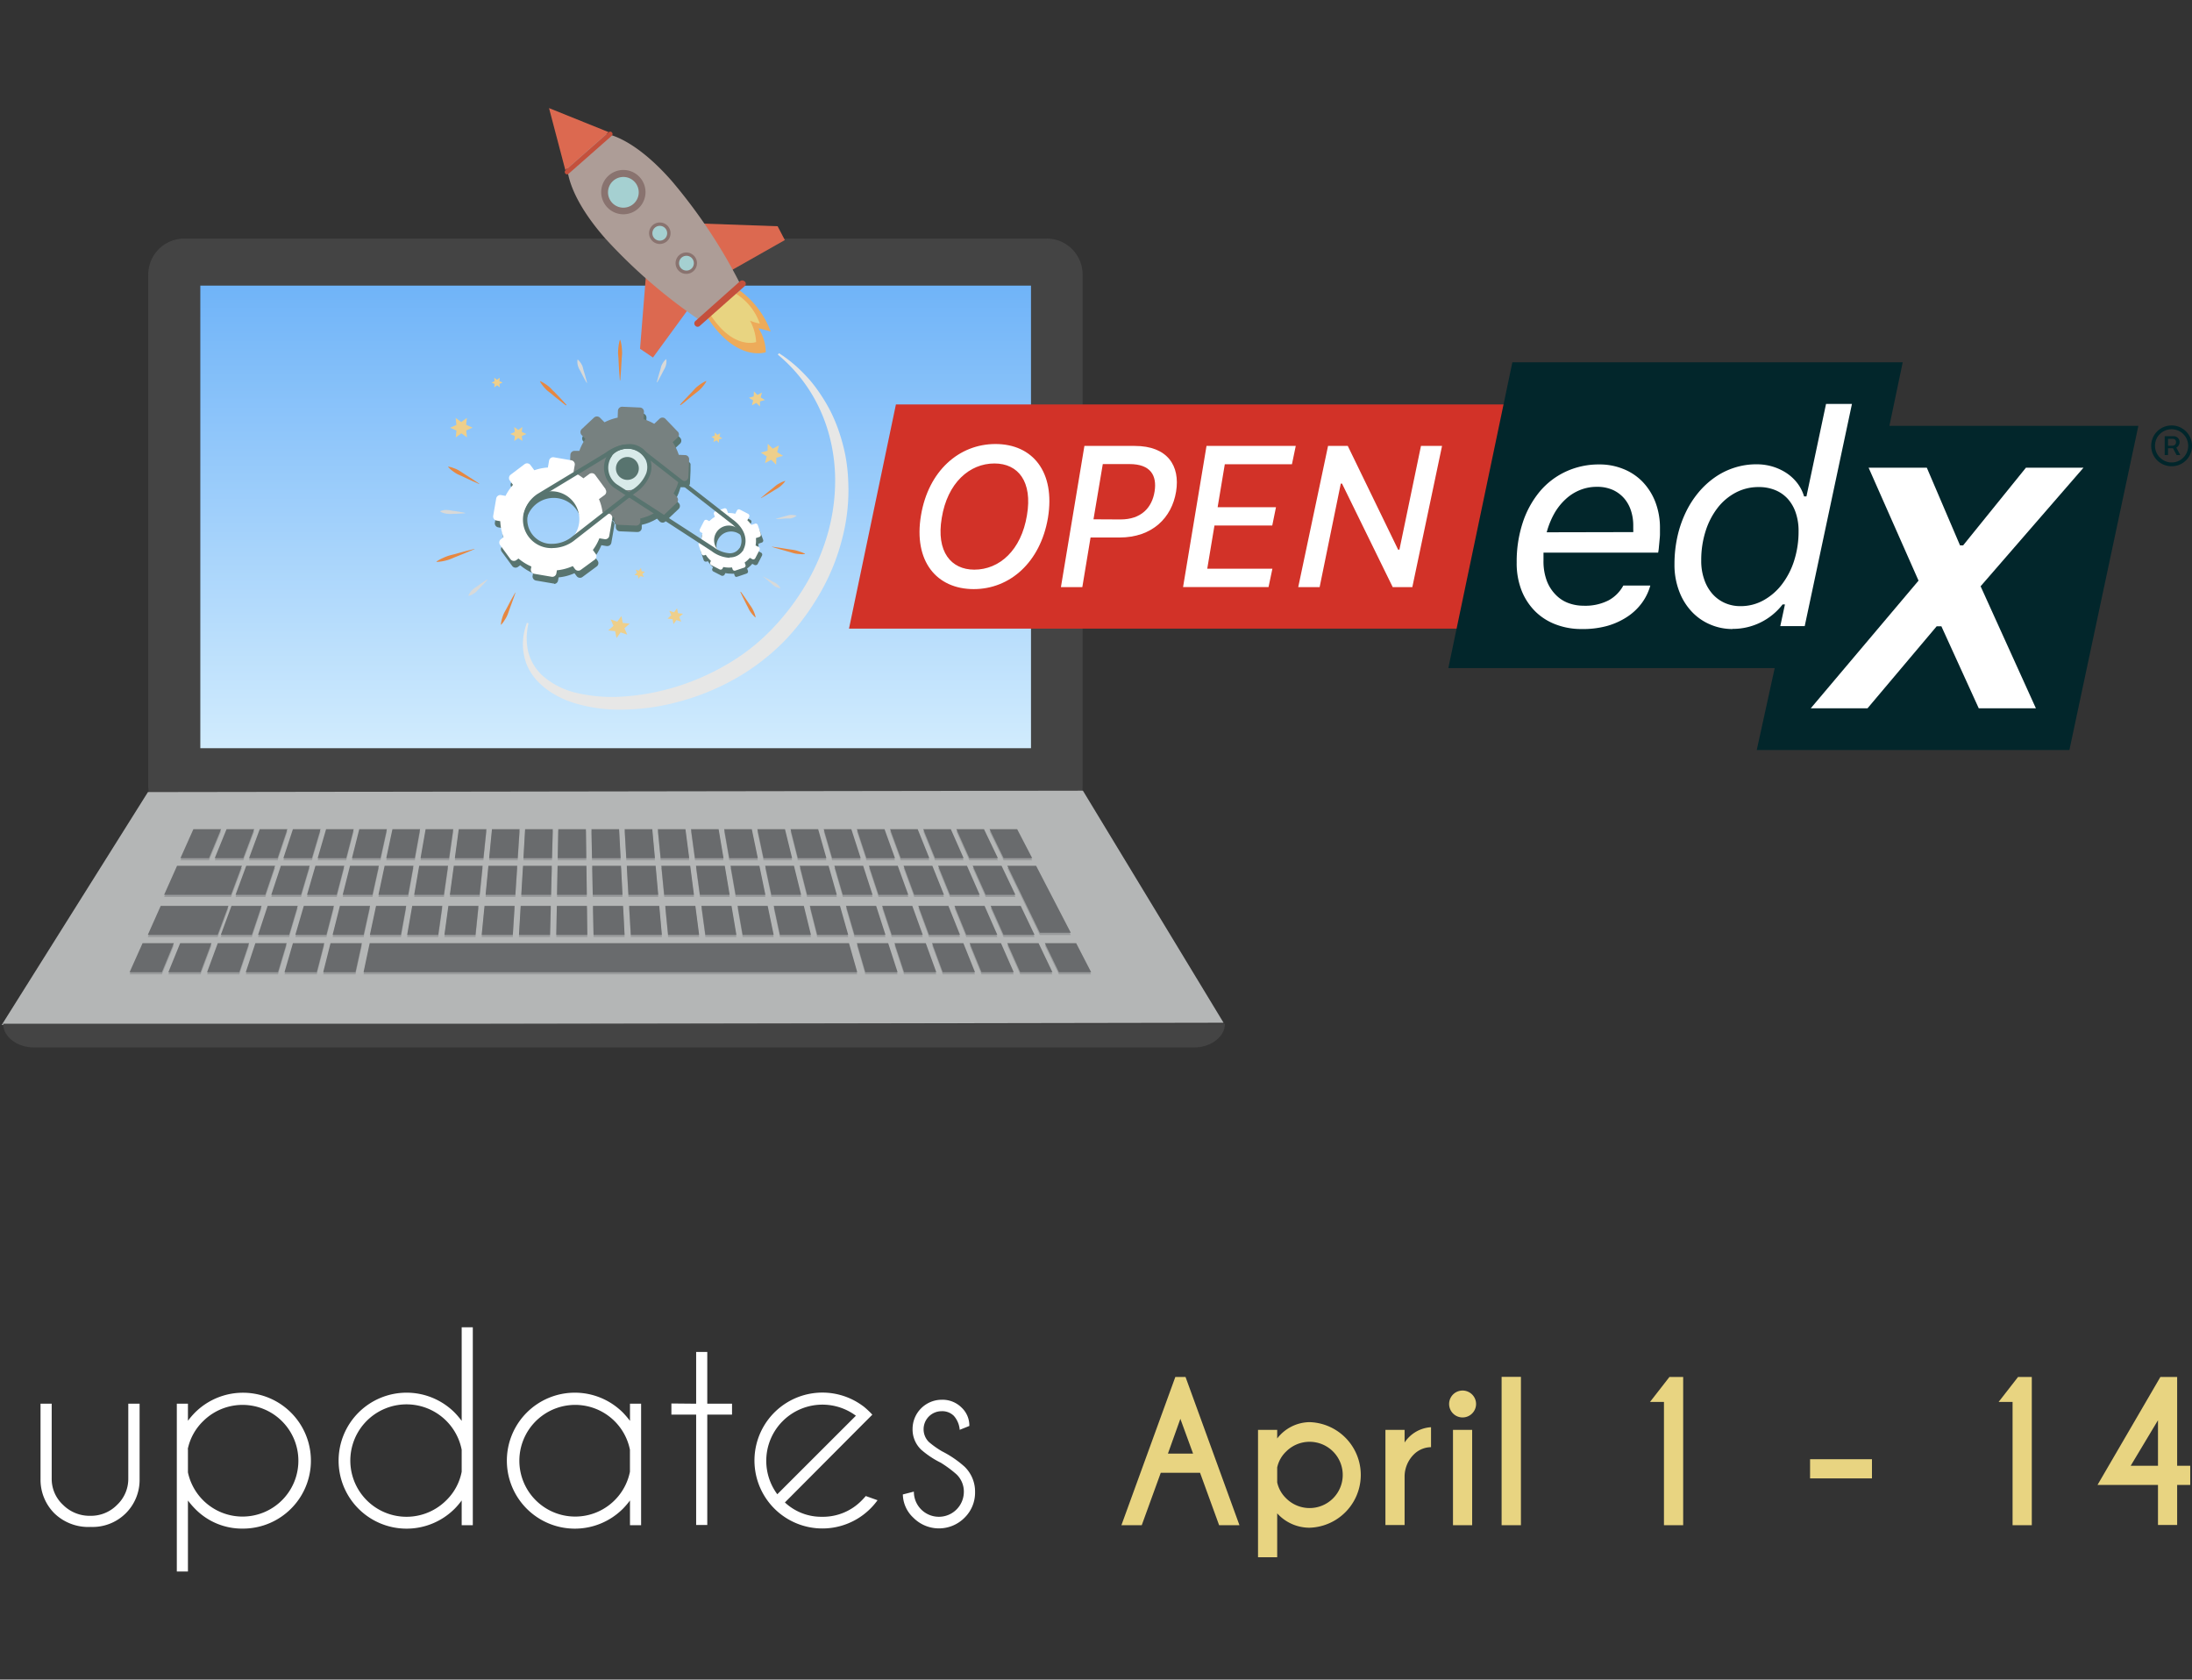 <?xml version="1.0" encoding="UTF-8"?> <svg xmlns="http://www.w3.org/2000/svg" xmlns:xlink="http://www.w3.org/1999/xlink" id="Слой_1" data-name="Слой 1" viewBox="0 0 471.08 360.95"><rect x="0" y="0" width="471.08" height="360.95" fill="#333333" stroke="none"/><defs><style>.cls-1{fill:none;}.cls-2{fill:#444;}.cls-3{fill:#b4b6b6;}.cls-4{fill:url(#Безымянный_градиент_8);}.cls-5{fill:#999b9c;}.cls-6{fill:#696b6d;}.cls-7{fill:#e7e7e6;}.cls-8{fill:#dc6950;}.cls-9{fill:#ad9d97;}.cls-10{fill:#a5d0d1;}.cls-11{fill:#89736f;}.cls-12{fill:#edab5a;}.cls-13{fill:#e8d481;}.cls-14{fill:#c4503c;}.cls-15{fill:#eecf8b;}.cls-16{fill:#e68741;}.cls-17{fill:#d8d9d8;}.cls-18{clip-path:url(#clip-path);}.cls-19{fill:#58746f;}.cls-20{fill:#778180;}.cls-21{fill:#fff;}.cls-22{fill:#d8eae9;}.cls-23{fill:#d23228;}.cls-24{fill:#02262b;}.cls-25{fill:#01262b;}</style><linearGradient id="Безымянный_градиент_8" x1="557.43" y1="2145.42" x2="557.43" y2="2283.62" gradientTransform="translate(-425.12 -2089.05)" gradientUnits="userSpaceOnUse"><stop offset="0" stop-color="#6bb1f8"></stop><stop offset="0.98" stop-color="#effdff"></stop></linearGradient><clipPath id="clip-path"><path class="cls-1" d="M137,114.34h0l-3.8-.16a.9.9,0,0,1-.86-.93v-.59l-.19-.06a.88.88,0,0,0-.74-.82l-1.36-.24a10.84,10.84,0,0,0-.77-2.89l1.19-.87a.89.89,0,0,0,.19-1.25l-2.25-3.07a.87.87,0,0,0-.72-.36.93.93,0,0,0-.53.17l-1.27.93a11.28,11.28,0,0,0-2.13-1.31l.27-1.56a.88.88,0,0,0-.73-1l-.36-.06.06-1.16a.89.89,0,0,1,.88-.85h1a12.22,12.22,0,0,1,1.29-2.55l-.8-.84a.89.89,0,0,1,0-1.26h0L128.2,91a.86.86,0,0,1,.61-.25,1,1,0,0,1,.65.28l1,1a11.28,11.28,0,0,1,2.82-1l.07-1.49a.89.89,0,0,1,.88-.85h.05l3.8.16a.89.89,0,0,1,.85.94l-.07,1.57a11,11,0,0,1,2.28,1l1.14-1.09a.94.94,0,0,1,.62-.24.85.85,0,0,1,.64.28l2.62,2.76a.89.89,0,0,1,0,1.26h0l-1.07,1a11.36,11.36,0,0,1,1.13,2.78h1.38a.9.9,0,0,1,.85.93l-.17,3.81a.87.87,0,0,1-.89.85h-1.14a10.68,10.68,0,0,1-1.08,2.67l.69.73a.89.89,0,0,1,0,1.26h0l-2.86,2.7a.81.81,0,0,1-.62.25.88.88,0,0,1-.64-.28l-.54-.57a10.78,10.78,0,0,1-3.28,1.33v.67a.89.89,0,0,1-.89.87m-1.57-17a4.69,4.69,0,1,0,3.4,1.46,4.67,4.67,0,0,0-3.4-1.46"></path></clipPath></defs><g id="objects"><path class="cls-2" d="M232.66,168.93a7.71,7.71,0,0,1-7.71,7.73H39.58a7.73,7.73,0,0,1-7.72-7.73V59a7.74,7.74,0,0,1,7.72-7.73H224.94A7.72,7.72,0,0,1,232.66,59h0v109.9"></path><polyline class="cls-3" points="31.79 170.22 0.37 220.26 262.96 219.8 232.73 169.92 31.79 170.22"></polyline><path class="cls-2" d="M263.25,220h0c0,2.81-3,5.1-6.65,5.1H7.33c-3.67,0-6.65-2.29-6.65-5.1"></path><polyline class="cls-4" points="221.57 160.79 43.05 160.79 43.05 61.38 221.57 61.38 221.57 160.79"></polyline><polyline class="cls-5" points="44.92 184.89 38.78 184.89 41.56 178.65 47.5 178.65 44.92 184.89"></polyline><polyline class="cls-5" points="49.66 192.76 35.27 192.76 38.05 186.52 51.99 186.52 49.66 192.76"></polyline><polyline class="cls-5" points="46.78 201.37 31.76 201.37 34.54 195.13 49.1 195.13 46.78 201.37"></polyline><polyline class="cls-5" points="52.29 184.89 46.15 184.89 48.69 178.65 54.63 178.65 52.29 184.89"></polyline><polyline class="cls-5" points="59.67 184.89 53.52 184.89 55.82 178.65 61.76 178.65 59.67 184.89"></polyline><polyline class="cls-5" points="67.04 184.89 60.9 184.89 62.95 178.65 68.89 178.65 67.04 184.89"></polyline><polyline class="cls-5" points="74.41 184.89 68.27 184.89 70.08 178.65 76.02 178.65 74.41 184.89"></polyline><polyline class="cls-5" points="81.78 184.89 75.64 184.89 77.21 178.65 83.15 178.65 81.78 184.89"></polyline><polyline class="cls-5" points="89.15 184.89 83.01 184.89 84.34 178.65 90.28 178.65 89.15 184.89"></polyline><polyline class="cls-5" points="96.52 184.89 90.38 184.89 91.47 178.65 97.41 178.65 96.52 184.89"></polyline><polyline class="cls-5" points="103.89 184.89 97.75 184.89 98.59 178.65 104.54 178.65 103.89 184.89"></polyline><polyline class="cls-5" points="111.26 184.89 105.12 184.89 105.73 178.65 111.67 178.65 111.26 184.89"></polyline><polyline class="cls-5" points="118.63 184.89 112.49 184.89 112.85 178.65 118.8 178.65 118.63 184.89"></polyline><polyline class="cls-5" points="126 184.89 119.86 184.89 119.98 178.65 125.92 178.65 126 184.89"></polyline><polyline class="cls-5" points="133.38 184.89 127.23 184.89 127.11 178.65 133.05 178.65 133.38 184.89"></polyline><polyline class="cls-5" points="140.75 184.89 134.6 184.89 134.24 178.65 140.18 178.65 140.75 184.89"></polyline><polyline class="cls-5" points="148.12 184.89 141.98 184.89 141.37 178.65 147.31 178.65 148.12 184.89"></polyline><polyline class="cls-5" points="155.49 184.89 149.35 184.89 148.5 178.65 154.44 178.65 155.49 184.89"></polyline><polyline class="cls-5" points="162.86 184.89 156.72 184.89 155.63 178.65 161.57 178.65 162.86 184.89"></polyline><polyline class="cls-5" points="170.23 184.89 164.09 184.89 162.76 178.65 168.7 178.65 170.23 184.89"></polyline><polyline class="cls-5" points="177.6 184.89 171.46 184.89 169.89 178.65 175.83 178.65 177.6 184.89"></polyline><polyline class="cls-5" points="184.97 184.89 178.83 184.89 177.02 178.65 182.96 178.65 184.97 184.89"></polyline><polyline class="cls-5" points="192.34 184.89 186.2 184.89 184.15 178.65 190.09 178.65 192.34 184.89"></polyline><polyline class="cls-5" points="199.72 184.89 193.57 184.89 191.28 178.65 197.22 178.65 199.72 184.89"></polyline><polyline class="cls-5" points="207.09 184.89 200.94 184.89 198.41 178.65 204.34 178.65 207.09 184.89"></polyline><polyline class="cls-5" points="214.46 184.89 208.32 184.89 205.53 178.65 211.47 178.65 214.46 184.89"></polyline><polyline class="cls-5" points="221.83 184.89 215.69 184.89 212.66 178.65 218.6 178.65 221.83 184.89"></polyline><polyline class="cls-5" points="34.79 209.39 27.85 209.39 30.64 203.15 37.37 203.15 34.79 209.39"></polyline><polyline class="cls-5" points="43.11 209.39 36.18 209.39 38.72 203.15 45.45 203.15 43.11 209.39"></polyline><polyline class="cls-5" points="51.43 209.39 44.5 209.39 46.8 203.15 53.53 203.15 51.43 209.39"></polyline><polyline class="cls-5" points="59.75 209.39 52.82 209.39 54.88 203.15 61.61 203.15 59.75 209.39"></polyline><polyline class="cls-5" points="68.08 209.39 61.14 209.39 62.95 203.15 69.69 203.15 68.08 209.39"></polyline><polyline class="cls-5" points="76.4 209.39 69.46 209.39 71.03 203.15 77.77 203.15 76.4 209.39"></polyline><polyline class="cls-5" points="184.23 209.39 78.13 209.39 79.45 203.15 182.46 203.15 184.23 209.39"></polyline><polyline class="cls-5" points="192.9 209.39 185.96 209.39 184.15 203.15 190.88 203.15 192.9 209.39"></polyline><polyline class="cls-5" points="201.22 209.39 194.28 209.39 192.23 203.15 198.96 203.15 201.22 209.39"></polyline><polyline class="cls-5" points="209.54 209.39 202.6 209.39 200.31 203.15 207.04 203.15 209.54 209.39"></polyline><polyline class="cls-5" points="217.86 209.39 210.93 209.39 208.38 203.15 215.12 203.15 217.86 209.39"></polyline><polyline class="cls-5" points="226.18 209.39 219.25 209.39 216.47 203.15 223.2 203.15 226.18 209.39"></polyline><polyline class="cls-5" points="234.5 209.39 227.57 209.39 224.54 203.15 231.28 203.15 234.5 209.39"></polyline><polyline class="cls-5" points="57.02 192.76 50.62 192.76 52.92 186.52 59.12 186.52 57.02 192.76"></polyline><polyline class="cls-5" points="64.7 192.76 58.3 192.76 60.36 186.52 66.55 186.52 64.7 192.76"></polyline><polyline class="cls-5" points="72.37 192.76 65.98 192.76 67.79 186.52 73.99 186.52 72.37 192.76"></polyline><polyline class="cls-5" points="80.05 192.76 73.65 192.76 75.22 186.52 81.42 186.52 80.05 192.76"></polyline><polyline class="cls-5" points="87.73 192.76 81.33 192.76 82.66 186.52 88.86 186.52 87.73 192.76"></polyline><polyline class="cls-5" points="95.4 192.76 89.01 192.76 90.09 186.52 96.29 186.52 95.4 192.76"></polyline><polyline class="cls-5" points="103.08 192.76 96.68 192.76 97.53 186.52 103.72 186.52 103.08 192.76"></polyline><polyline class="cls-5" points="110.75 192.76 104.36 192.76 104.96 186.52 111.16 186.52 110.75 192.76"></polyline><polyline class="cls-5" points="118.43 192.76 112.03 192.76 112.4 186.52 118.59 186.52 118.43 192.76"></polyline><polyline class="cls-5" points="126.11 192.76 119.71 192.76 119.83 186.52 126.03 186.52 126.11 192.76"></polyline><polyline class="cls-5" points="133.78 192.76 127.39 192.76 127.27 186.52 133.46 186.52 133.78 192.76"></polyline><polyline class="cls-5" points="141.46 192.76 135.06 192.76 134.7 186.52 140.9 186.52 141.46 192.76"></polyline><polyline class="cls-5" points="149.14 192.76 142.74 192.76 142.13 186.52 148.33 186.52 149.14 192.76"></polyline><polyline class="cls-5" points="156.81 192.76 150.42 192.76 149.57 186.52 155.76 186.52 156.81 192.76"></polyline><polyline class="cls-5" points="164.49 192.76 158.09 192.76 157 186.52 163.2 186.52 164.49 192.76"></polyline><polyline class="cls-5" points="172.17 192.76 165.77 192.76 164.44 186.52 170.63 186.52 172.17 192.76"></polyline><polyline class="cls-5" points="179.84 192.76 173.44 192.76 171.87 186.52 178.07 186.52 179.84 192.76"></polyline><polyline class="cls-5" points="187.52 192.76 181.12 192.76 179.31 186.52 185.5 186.52 187.52 192.76"></polyline><polyline class="cls-5" points="195.2 192.76 188.8 192.76 186.74 186.52 192.94 186.52 195.2 192.76"></polyline><polyline class="cls-5" points="202.87 192.76 196.47 192.76 194.18 186.52 200.37 186.52 202.87 192.76"></polyline><polyline class="cls-5" points="210.55 192.76 204.15 192.76 201.61 186.52 207.81 186.52 210.55 192.76"></polyline><polyline class="cls-5" points="218.22 192.76 211.83 192.76 209.04 186.52 215.24 186.52 218.22 192.76"></polyline><polyline class="cls-5" points="230.13 200.93 223.47 200.93 216.48 186.52 222.67 186.52 230.13 200.93"></polyline><polyline class="cls-5" points="54.13 201.37 47.45 201.37 49.75 195.13 56.22 195.13 54.13 201.37"></polyline><polyline class="cls-5" points="62.14 201.37 55.46 201.37 57.52 195.13 63.99 195.13 62.14 201.37"></polyline><polyline class="cls-5" points="70.15 201.37 63.47 201.37 65.29 195.13 71.76 195.13 70.15 201.37"></polyline><polyline class="cls-5" points="78.16 201.37 71.48 201.37 73.05 195.13 79.53 195.13 78.16 201.37"></polyline><polyline class="cls-5" points="86.17 201.37 79.49 201.37 80.82 195.13 87.3 195.13 86.17 201.37"></polyline><polyline class="cls-5" points="94.18 201.37 87.5 201.37 88.59 195.13 95.06 195.13 94.18 201.37"></polyline><polyline class="cls-5" points="102.19 201.37 95.51 201.37 96.36 195.13 102.83 195.13 102.19 201.37"></polyline><polyline class="cls-5" points="110.2 201.37 103.52 201.37 104.13 195.13 110.6 195.13 110.2 201.37"></polyline><polyline class="cls-5" points="118.21 201.37 111.53 201.37 111.9 195.13 118.37 195.13 118.21 201.37"></polyline><polyline class="cls-5" points="126.22 201.37 119.55 201.37 119.67 195.13 126.14 195.13 126.22 201.37"></polyline><polyline class="cls-5" points="134.23 201.37 127.56 201.37 127.43 195.13 133.91 195.13 134.23 201.37"></polyline><polyline class="cls-5" points="142.24 201.37 135.57 201.37 135.2 195.13 141.68 195.13 142.24 201.37"></polyline><polyline class="cls-5" points="150.25 201.37 143.58 201.37 142.97 195.13 149.44 195.13 150.25 201.37"></polyline><polyline class="cls-5" points="158.26 201.37 151.59 201.37 150.74 195.13 157.21 195.13 158.26 201.37"></polyline><polyline class="cls-5" points="166.27 201.37 159.6 201.37 158.51 195.13 164.98 195.13 166.27 201.37"></polyline><polyline class="cls-5" points="174.28 201.37 167.61 201.37 166.28 195.13 172.75 195.13 174.28 201.37"></polyline><polyline class="cls-5" points="182.29 201.37 175.62 201.37 174.04 195.13 180.52 195.13 182.29 201.37"></polyline><polyline class="cls-5" points="190.3 201.37 183.63 201.37 181.81 195.13 188.29 195.13 190.3 201.37"></polyline><polyline class="cls-5" points="198.31 201.37 191.64 201.37 189.58 195.13 196.06 195.13 198.31 201.37"></polyline><polyline class="cls-5" points="206.32 201.37 199.65 201.37 197.35 195.13 203.82 195.13 206.32 201.37"></polyline><polyline class="cls-5" points="214.34 201.37 207.66 201.37 205.12 195.13 211.59 195.13 214.34 201.37"></polyline><polyline class="cls-5" points="222.34 201.37 215.67 201.37 212.89 195.13 219.36 195.13 222.34 201.37"></polyline><polygon class="cls-6" points="44.92 184.42 38.78 184.42 41.56 178.19 47.51 178.19 44.92 184.42"></polygon><polygon class="cls-6" points="49.66 192.3 35.27 192.3 38.05 186.06 51.99 186.06 49.66 192.3"></polygon><polygon class="cls-6" points="46.78 200.91 31.76 200.91 34.54 194.67 49.1 194.67 46.78 200.91"></polygon><polygon class="cls-6" points="52.29 184.42 46.15 184.42 48.69 178.19 54.63 178.19 52.29 184.42"></polygon><polygon class="cls-6" points="59.67 184.42 53.52 184.42 55.82 178.19 61.76 178.19 59.67 184.42"></polygon><polygon class="cls-6" points="67.04 184.42 60.9 184.42 62.95 178.19 68.89 178.19 67.04 184.42"></polygon><polygon class="cls-6" points="74.41 184.42 68.27 184.42 70.08 178.19 76.02 178.19 74.41 184.42"></polygon><polygon class="cls-6" points="81.78 184.42 75.64 184.42 77.21 178.19 83.15 178.19 81.78 184.42"></polygon><polygon class="cls-6" points="89.15 184.42 83.01 184.42 84.34 178.19 90.28 178.19 89.15 184.42"></polygon><polygon class="cls-6" points="96.52 184.42 90.38 184.42 91.47 178.19 97.41 178.19 96.52 184.42"></polygon><polygon class="cls-6" points="103.89 184.42 97.75 184.42 98.59 178.19 104.54 178.19 103.89 184.42"></polygon><polygon class="cls-6" points="111.26 184.42 105.12 184.42 105.73 178.19 111.67 178.19 111.26 184.42"></polygon><polygon class="cls-6" points="118.63 184.42 112.49 184.42 112.85 178.19 118.8 178.19 118.63 184.42"></polygon><polygon class="cls-6" points="126 184.42 119.86 184.42 119.98 178.19 125.92 178.19 126 184.42"></polygon><polygon class="cls-6" points="133.38 184.42 127.23 184.42 127.11 178.19 133.05 178.19 133.38 184.42"></polygon><polygon class="cls-6" points="140.75 184.42 134.6 184.42 134.24 178.19 140.18 178.19 140.75 184.42"></polygon><polygon class="cls-6" points="148.12 184.42 141.98 184.42 141.37 178.19 147.31 178.19 148.12 184.42"></polygon><polygon class="cls-6" points="155.49 184.42 149.35 184.42 148.5 178.19 154.44 178.19 155.49 184.42"></polygon><polygon class="cls-6" points="162.86 184.42 156.72 184.42 155.63 178.19 161.57 178.19 162.86 184.42"></polygon><polygon class="cls-6" points="170.23 184.42 164.09 184.42 162.76 178.19 168.7 178.19 170.23 184.42"></polygon><polygon class="cls-6" points="177.6 184.42 171.46 184.42 169.89 178.19 175.83 178.19 177.6 184.42"></polygon><polygon class="cls-6" points="184.97 184.42 178.83 184.42 177.02 178.19 182.96 178.19 184.97 184.42"></polygon><polygon class="cls-6" points="192.34 184.42 186.2 184.42 184.15 178.19 190.09 178.19 192.34 184.42"></polygon><polygon class="cls-6" points="199.72 184.42 193.57 184.42 191.28 178.19 197.22 178.19 199.72 184.42"></polygon><polygon class="cls-6" points="207.09 184.42 200.94 184.42 198.41 178.19 204.34 178.19 207.09 184.42"></polygon><polygon class="cls-6" points="214.46 184.42 208.32 184.42 205.53 178.19 211.47 178.19 214.46 184.42"></polygon><polygon class="cls-6" points="221.83 184.42 215.69 184.42 212.66 178.19 218.6 178.19 221.83 184.42"></polygon><polygon class="cls-6" points="34.79 208.93 27.85 208.93 30.64 202.69 37.37 202.69 34.79 208.93"></polygon><polygon class="cls-6" points="43.11 208.93 36.18 208.93 38.72 202.69 45.45 202.69 43.11 208.93"></polygon><polygon class="cls-6" points="51.43 208.93 44.5 208.93 46.8 202.69 53.53 202.69 51.43 208.93"></polygon><polygon class="cls-6" points="59.75 208.93 52.82 208.93 54.88 202.69 61.61 202.69 59.75 208.93"></polygon><polygon class="cls-6" points="68.08 208.93 61.14 208.93 62.95 202.69 69.69 202.69 68.08 208.93"></polygon><polygon class="cls-6" points="76.4 208.93 69.46 208.93 71.03 202.69 77.77 202.69 76.4 208.93"></polygon><polygon class="cls-6" points="184.23 208.93 78.13 208.93 79.45 202.69 182.46 202.69 184.23 208.93"></polygon><polygon class="cls-6" points="192.9 208.93 185.96 208.93 184.15 202.69 190.88 202.69 192.9 208.93"></polygon><polygon class="cls-6" points="201.22 208.93 194.28 208.93 192.23 202.69 198.96 202.69 201.22 208.93"></polygon><polygon class="cls-6" points="209.54 208.93 202.6 208.93 200.31 202.69 207.04 202.69 209.54 208.93"></polygon><polygon class="cls-6" points="217.86 208.93 210.93 208.93 208.38 202.69 215.12 202.69 217.86 208.93"></polygon><polygon class="cls-6" points="226.18 208.93 219.25 208.93 216.47 202.69 223.2 202.69 226.18 208.93"></polygon><polygon class="cls-6" points="234.5 208.93 227.57 208.93 224.54 202.69 231.28 202.69 234.5 208.93"></polygon><polygon class="cls-6" points="57.02 192.3 50.62 192.3 52.92 186.06 59.12 186.06 57.02 192.3"></polygon><polygon class="cls-6" points="64.7 192.3 58.3 192.3 60.36 186.06 66.55 186.06 64.7 192.3"></polygon><polygon class="cls-6" points="72.37 192.3 65.98 192.3 67.79 186.06 73.99 186.06 72.37 192.3"></polygon><polygon class="cls-6" points="80.05 192.3 73.65 192.3 75.22 186.06 81.42 186.06 80.05 192.3"></polygon><polygon class="cls-6" points="87.73 192.3 81.33 192.3 82.66 186.06 88.86 186.06 87.73 192.3"></polygon><polygon class="cls-6" points="95.4 192.3 89.01 192.3 90.09 186.06 96.29 186.06 95.4 192.3"></polygon><polygon class="cls-6" points="103.08 192.3 96.68 192.3 97.53 186.06 103.72 186.06 103.08 192.3"></polygon><polygon class="cls-6" points="110.75 192.3 104.36 192.3 104.96 186.06 111.16 186.06 110.75 192.3"></polygon><polygon class="cls-6" points="118.43 192.3 112.03 192.3 112.4 186.06 118.59 186.06 118.43 192.3"></polygon><polygon class="cls-6" points="126.11 192.3 119.71 192.3 119.83 186.06 126.03 186.06 126.11 192.3"></polygon><polygon class="cls-6" points="133.78 192.3 127.39 192.3 127.27 186.06 133.46 186.06 133.78 192.3"></polygon><polygon class="cls-6" points="141.46 192.3 135.06 192.3 134.7 186.06 140.9 186.06 141.46 192.3"></polygon><polygon class="cls-6" points="149.14 192.3 142.74 192.3 142.13 186.06 148.33 186.06 149.14 192.3"></polygon><polygon class="cls-6" points="156.81 192.3 150.42 192.3 149.57 186.06 155.76 186.06 156.81 192.3"></polygon><polygon class="cls-6" points="164.49 192.3 158.09 192.3 157 186.06 163.2 186.06 164.49 192.3"></polygon><polygon class="cls-6" points="172.17 192.3 165.77 192.3 164.44 186.06 170.63 186.06 172.17 192.3"></polygon><polygon class="cls-6" points="179.84 192.3 173.45 192.3 171.87 186.06 178.07 186.06 179.84 192.3"></polygon><polygon class="cls-6" points="187.52 192.3 181.12 192.3 179.31 186.06 185.5 186.06 187.52 192.3"></polygon><polygon class="cls-6" points="195.2 192.3 188.8 192.3 186.74 186.06 192.94 186.06 195.2 192.3"></polygon><polygon class="cls-6" points="202.87 192.3 196.47 192.3 194.18 186.06 200.37 186.06 202.87 192.3"></polygon><polygon class="cls-6" points="210.55 192.3 204.15 192.3 201.61 186.06 207.81 186.06 210.55 192.3"></polygon><polygon class="cls-6" points="218.22 192.3 211.83 192.3 209.04 186.06 215.24 186.06 218.22 192.3"></polygon><polygon class="cls-6" points="230.13 200.46 223.47 200.46 216.48 186.06 222.67 186.06 230.13 200.46"></polygon><polygon class="cls-6" points="54.13 200.91 47.45 200.91 49.75 194.67 56.22 194.67 54.13 200.91"></polygon><polygon class="cls-6" points="62.14 200.91 55.46 200.91 57.52 194.67 63.99 194.67 62.14 200.91"></polygon><polygon class="cls-6" points="70.15 200.91 63.47 200.91 65.29 194.67 71.76 194.67 70.15 200.91"></polygon><polygon class="cls-6" points="78.16 200.91 71.48 200.91 73.05 194.67 79.53 194.67 78.16 200.91"></polygon><polygon class="cls-6" points="86.17 200.91 79.49 200.91 80.82 194.67 87.3 194.67 86.17 200.91"></polygon><polygon class="cls-6" points="94.18 200.91 87.5 200.91 88.59 194.67 95.06 194.67 94.18 200.91"></polygon><polygon class="cls-6" points="102.19 200.91 95.51 200.91 96.36 194.67 102.83 194.67 102.19 200.91"></polygon><polygon class="cls-6" points="110.2 200.91 103.52 200.91 104.13 194.67 110.6 194.67 110.2 200.91"></polygon><polygon class="cls-6" points="118.21 200.91 111.53 200.91 111.9 194.67 118.37 194.67 118.21 200.91"></polygon><polygon class="cls-6" points="126.22 200.91 119.55 200.91 119.67 194.67 126.14 194.67 126.22 200.91"></polygon><polygon class="cls-6" points="134.23 200.91 127.56 200.91 127.43 194.67 133.91 194.67 134.23 200.91"></polygon><polygon class="cls-6" points="142.24 200.91 135.57 200.91 135.2 194.67 141.68 194.67 142.24 200.91"></polygon><polygon class="cls-6" points="150.25 200.91 143.58 200.91 142.97 194.67 149.44 194.67 150.25 200.91"></polygon><polygon class="cls-6" points="158.26 200.91 151.59 200.91 150.74 194.67 157.21 194.67 158.26 200.91"></polygon><polygon class="cls-6" points="166.27 200.91 159.6 200.91 158.51 194.67 164.98 194.67 166.27 200.91"></polygon><polygon class="cls-6" points="174.28 200.91 167.61 200.91 166.28 194.67 172.75 194.67 174.28 200.91"></polygon><polygon class="cls-6" points="182.29 200.91 175.62 200.91 174.04 194.67 180.52 194.67 182.29 200.91"></polygon><polygon class="cls-6" points="190.3 200.91 183.63 200.91 181.81 194.67 188.29 194.67 190.3 200.91"></polygon><polygon class="cls-6" points="198.31 200.91 191.64 200.91 189.58 194.67 196.06 194.67 198.31 200.91"></polygon><polygon class="cls-6" points="206.32 200.91 199.65 200.91 197.35 194.67 203.82 194.67 206.32 200.91"></polygon><polygon class="cls-6" points="214.34 200.91 207.66 200.91 205.12 194.67 211.59 194.67 214.34 200.91"></polygon><polygon class="cls-6" points="222.34 200.91 215.67 200.91 212.89 194.67 219.36 194.67 222.34 200.91"></polygon><path class="cls-7" d="M167.43,75.92l.33.21c.21.14.53.34.93.64A29.25,29.25,0,0,1,172,79.54c.68.66,1.41,1.41,2.16,2.28a32.36,32.36,0,0,1,2.23,3,35.53,35.53,0,0,1,2.15,3.67,34.93,34.93,0,0,1,1.81,4.39,39.62,39.62,0,0,1,1.33,5,36.84,36.84,0,0,1,.61,5.53,40.81,40.81,0,0,1-1.21,12,45.88,45.88,0,0,1-4.77,11.94,53.08,53.08,0,0,1-3.62,5.53,49.54,49.54,0,0,1-4.31,5.07A48,48,0,0,1,157.75,146a51.83,51.83,0,0,1-11.85,4.79,47.43,47.43,0,0,1-11.79,1.7,33.1,33.1,0,0,1-10.69-1.4,20.05,20.05,0,0,1-4.49-2,15.6,15.6,0,0,1-3.51-2.81,11.5,11.5,0,0,1-2.16-3.33,11.76,11.76,0,0,1-.81-3.2,11.22,11.22,0,0,1,0-2.59,5.7,5.7,0,0,1,.15-1c.05-.3.12-.58.18-.83.12-.49.24-.85.32-1.1s.11-.37.11-.37l.36.08a1.48,1.48,0,0,1-.07.37,10.32,10.32,0,0,0-.18,1.09,13.25,13.25,0,0,0,.09,4.17,10,10,0,0,0,1,2.8,10.76,10.76,0,0,0,2.11,2.77,16.78,16.78,0,0,0,7.45,3.78,33.31,33.31,0,0,0,10,.77,49.56,49.56,0,0,0,11-2,51.83,51.83,0,0,0,11-4.76,44.23,44.23,0,0,0,9.76-7.56,52,52,0,0,0,7.5-9.84,46.88,46.88,0,0,0,4.7-11,42,42,0,0,0,1.55-11.09,37.56,37.56,0,0,0-1.3-10,34.88,34.88,0,0,0-3.2-7.86,33.3,33.3,0,0,0-6.69-8.39c-.36-.33-.65-.57-.84-.74l-.29-.25.23-.27Z"></path><polyline class="cls-8" points="149.32 47.99 167.12 48.62 168.67 51.59 156.29 58.6"></polyline><polyline class="cls-8" points="138.98 57.19 137.55 74.95 140.33 76.83 148.72 65.35"></polyline><path class="cls-9" d="M129.63,28.66l-3.86,3.4-3.86,3.4s-.59,5.84,8.22,15.84a114.52,114.52,0,0,0,20.09,17.4l4.41-3.89,4.4-3.88A113.72,113.72,0,0,0,144.3,38.81C135.49,28.81,129.63,28.66,129.63,28.66Z"></path><path class="cls-10" d="M136.54,44.26a3.9,3.9,0,1,0-5.51-.34,3.89,3.89,0,0,0,5.51.34Z"></path><path class="cls-11" d="M131.78,38.86a3.3,3.3,0,1,1-.28,4.66h0A3.3,3.3,0,0,1,131.78,38.86Zm5.33,6a4.76,4.76,0,1,0-6.72-.43A4.75,4.75,0,0,0,137.11,44.86Z"></path><path class="cls-10" d="M143,51.54a1.88,1.88,0,1,0-2.66-.16,1.89,1.89,0,0,0,2.66.17Z"></path><path class="cls-11" d="M140.74,48.93a1.59,1.59,0,1,1-.14,2.25A1.6,1.6,0,0,1,140.74,48.93Zm2.58,2.93a2.31,2.31,0,1,0-3.26-.22h0A2.31,2.31,0,0,0,143.32,51.86Z"></path><path class="cls-10" d="M148.77,58a1.88,1.88,0,1,0-2.66-.17A1.88,1.88,0,0,0,148.77,58Z"></path><path class="cls-11" d="M146.47,55.37a1.59,1.59,0,1,1-.13,2.25h0A1.59,1.59,0,0,1,146.47,55.37ZM149,58.29a2.3,2.3,0,1,0-3.24-.21h0A2.3,2.3,0,0,0,149,58.29Z"></path><path class="cls-12" d="M152,68.17l7-5.73a19.26,19.26,0,0,1,6.62,8.8s-1.12-.35-2.6-.68a9.68,9.68,0,0,1,1.55,5.14S158.3,77.94,152,68.17Z"></path><path class="cls-13" d="M152.65,67.6l5.48-4.5a12.39,12.39,0,0,1,5.16,6.44,11.13,11.13,0,0,1-2.11-.63,10.8,10.8,0,0,1,1.32,4.6S157.62,75.28,152.65,67.6Z"></path><path class="cls-14" d="M160.06,60.47a.69.69,0,0,1,0,1l0,0L150.43,70a.67.67,0,0,1-1,0l0,0a.69.69,0,0,1,0-1l0,0,9.57-8.53a.7.7,0,0,1,1,0l0,0Z"></path><polygon class="cls-8" points="121.5 36.57 117.99 23.23 130.79 28.39 121.5 36.57"></polygon><path class="cls-14" d="M131.49,28.44a.51.51,0,0,1,0,.72l-9.27,8.16a.49.49,0,0,1-.7,0h0a.51.51,0,0,1,0-.72l9.27-8.16a.5.5,0,0,1,.71,0Z"></path><polygon class="cls-15" points="146.4 133.6 145.38 133.25 144.74 134.12 144.53 133.06 143.46 132.94 144.27 132.23 143.84 131.25 144.86 131.59 145.5 130.73 145.71 131.78 146.78 131.9 145.97 132.61 146.4 133.6"></polygon><polygon class="cls-15" points="134.8 136.38 133.38 135.9 132.5 137.11 132.2 135.64 130.71 135.48 131.84 134.49 131.24 133.12 132.66 133.6 133.54 132.39 133.84 133.86 135.32 134.02 134.2 135.01 134.8 136.38"></polygon><polygon class="cls-15" points="138.36 124.02 137.66 123.79 137.22 124.38 137.07 123.66 136.34 123.57 136.9 123.09 136.6 122.41 137.3 122.65 137.74 122.05 137.88 122.77 138.62 122.86 138.06 123.34 138.36 124.02"></polygon><polygon class="cls-15" points="163.74 84.36 163.47 85.4 164.38 85.97 163.34 86.26 163.31 87.34 162.54 86.59 161.59 87.09 161.86 86.05 160.94 85.48 161.98 85.19 162.02 84.12 162.78 84.87 163.74 84.36"></polygon><polygon class="cls-15" points="167.4 95.72 167.02 97.17 168.29 97.96 166.85 98.36 166.8 99.86 165.73 98.81 164.41 99.52 164.78 98.07 163.51 97.28 164.95 96.87 165 95.37 166.07 96.42 167.4 95.72"></polygon><polygon class="cls-15" points="154.8 93.1 154.62 93.82 155.25 94.21 154.53 94.41 154.51 95.15 153.98 94.63 153.32 94.98 153.5 94.26 152.88 93.87 153.59 93.67 153.62 92.93 154.15 93.45 154.8 93.1"></polygon><polygon class="cls-15" points="112.27 94.77 111.39 94.13 110.53 94.78 110.64 93.7 109.65 93.27 110.63 92.84 110.51 91.76 111.38 92.4 112.25 91.76 112.14 92.83 113.13 93.26 112.14 93.7 112.27 94.77"></polygon><polygon class="cls-15" points="100.36 94 99.15 93.12 97.94 94.01 98.1 92.52 96.72 91.93 98.09 91.32 97.92 89.82 99.13 90.7 100.34 89.81 100.18 91.3 101.56 91.9 100.19 92.51 100.36 94"></polygon><polygon class="cls-15" points="107.42 83.24 106.82 82.81 106.22 83.25 106.3 82.51 105.62 82.22 106.29 81.92 106.21 81.18 106.81 81.61 107.41 81.17 107.33 81.91 108.01 82.21 107.33 82.51 107.42 83.24"></polygon><path class="cls-16" d="M133.21,81.73l-.1-1.35c-.07-.81-.12-1.89-.18-3,0-.55-.1-1.09-.1-1.59a10.83,10.83,0,0,1,.1-1.39,8.74,8.74,0,0,1,.28-1.35h.09a7.73,7.73,0,0,1,.29,1.35,13,13,0,0,1,.1,1.39c0,.5-.08,1-.1,1.59-.07,1.07-.12,2.16-.19,3l-.1,1.35Z"></path><path class="cls-16" d="M146.12,87s.31-.36.8-.88l1.8-1.9c.33-.34.63-.71.95-1a10.43,10.43,0,0,1,1-.75,7.44,7.44,0,0,1,1.07-.59l.06.07a5.68,5.68,0,0,1-.68,1,7.83,7.83,0,0,1-.83.9c-.33.29-.72.57-1.09.87-.74.59-1.47,1.19-2,1.63s-.94.72-.94.72L146.2,87Z"></path><path class="cls-16" d="M121.58,87.09s-.38-.28-.94-.73-1.3-1-2-1.62c-.37-.31-.76-.58-1.1-.87a10.07,10.07,0,0,1-.82-.9,6.29,6.29,0,0,1-.68-1l.06-.06a6.1,6.1,0,0,1,1.06.59,9.31,9.31,0,0,1,1,.75c.32.31.62.68,1,1,.66.69,1.32,1.37,1.8,1.9l.8.88-.06.06Z"></path><path class="cls-17" d="M126.05,82.22s-.67-1.16-1.26-2.36c-.15-.29-.33-.58-.45-.86a3.77,3.77,0,0,1-.23-.83,3.24,3.24,0,0,1,0-.88h.08a3.61,3.61,0,0,1,.58.66,4.56,4.56,0,0,1,.41.75c.1.3.17.63.27,1,.4,1.27.72,2.57.72,2.57h-.08Z"></path><path class="cls-17" d="M141.14,82.19s.33-1.3.72-2.57c.1-.32.17-.65.27-1a5.46,5.46,0,0,1,.41-.75,3.31,3.31,0,0,1,.58-.66h.08a3.24,3.24,0,0,1,0,.88,3.33,3.33,0,0,1-.23.82c-.12.29-.3.57-.45.87-.59,1.2-1.26,2.36-1.26,2.36h-.08Z"></path><path class="cls-16" d="M102,118l-1.24.53c-.75.32-1.76.72-2.76,1.12-.51.2-1,.43-1.47.6a10.29,10.29,0,0,1-1.35.35,7.87,7.87,0,0,1-1.37.15v-.08A8.42,8.42,0,0,1,95,120a11.89,11.89,0,0,1,1.28-.53c.48-.16,1-.27,1.54-.41,1-.29,2.08-.58,2.87-.78l1.31-.33Z"></path><path class="cls-16" d="M102.94,104l-1.09-.48c-.65-.28-1.51-.69-2.37-1.1-.43-.2-.87-.37-1.27-.58a8.3,8.3,0,0,1-1-.67,5.44,5.44,0,0,1-.9-.83v-.07a5.28,5.28,0,0,1,1.18.32,7,7,0,0,1,1.11.5c.38.22.77.5,1.17.75.8.52,1.6,1,2.2,1.42l1,.67V104Z"></path><path class="cls-16" d="M110.81,127.28s-.15.45-.39,1.13-.57,1.56-.89,2.45c-.17.45-.31.9-.48,1.31a6.19,6.19,0,0,1-.59,1.07,5.63,5.63,0,0,1-.74,1h-.08a6.18,6.18,0,0,1,.22-1.2,7.83,7.83,0,0,1,.4-1.15c.19-.4.44-.81.66-1.23.45-.84.88-1.68,1.23-2.3s.58-1,.58-1h.08Z"></path><path class="cls-17" d="M104.77,124.6s-.89,1-1.83,1.94c-.24.23-.45.5-.68.71a4.16,4.16,0,0,1-.71.47,2.64,2.64,0,0,1-.82.32l-.06-.06a3.24,3.24,0,0,1,.45-.76,3.84,3.84,0,0,1,.58-.63c.24-.2.54-.36.81-.56,1.07-.78,2.21-1.5,2.21-1.5v.07Z"></path><path class="cls-17" d="M99.94,110.3s-1.34.11-2.67.13a5.57,5.57,0,0,1-1,0,4.12,4.12,0,0,1-.84-.15,3,3,0,0,1-.81-.34v-.08a3.17,3.17,0,0,1,.85-.24,4,4,0,0,1,.85,0c.31,0,.64.11,1,.15,1.32.18,2.63.44,2.63.44v.09Z"></path><path class="cls-16" d="M165.85,117.48l1.13.15c.68.09,1.57.25,2.47.39.45.07.9.12,1.32.2a8.49,8.49,0,0,1,1.12.33A6,6,0,0,1,173,119v.07a5.62,5.62,0,0,1-1.16,0,6.49,6.49,0,0,1-1.15-.16c-.42-.1-.85-.25-1.29-.37l-2.4-.68-1.09-.33v-.07Z"></path><path class="cls-16" d="M159.18,127.13l.58.81c.35.49.79,1.16,1.24,1.82.22.33.46.65.66,1a6.46,6.46,0,0,1,.44.92,4.4,4.4,0,0,1,.29,1h-.06a5.53,5.53,0,0,1-.71-.74,7.4,7.4,0,0,1-.59-.84c-.18-.32-.33-.7-.51-1l-1-2-.42-.91h.08Z"></path><path class="cls-16" d="M163.53,107l.77-.64c.45-.39,1.08-.89,1.7-1.39.32-.25.61-.52.91-.74s.59-.36.89-.52a5.5,5.5,0,0,1,.95-.37v.06a4.46,4.46,0,0,1-.67.77,5.46,5.46,0,0,1-.79.65c-.31.21-.67.4-1,.61-.68.41-1.36.83-1.88,1.13l-.87.5V107Z"></path><path class="cls-17" d="M166.73,111.5l.67-.2,1.49-.41c.27-.06.54-.16.8-.21a2.89,2.89,0,0,1,.72,0,2.93,2.93,0,0,1,.73.12v.07a2.76,2.76,0,0,1-.65.36,3.22,3.22,0,0,1-.69.2,4.57,4.57,0,0,0-.82,0c-.56,0-1.12.09-1.54.1s-.71,0-.71,0v-.07Z"></path><path class="cls-17" d="M164.05,123.91l.62.32c.38.18.87.46,1.36.73.25.14.51.25.73.39a3.5,3.5,0,0,1,.54.47,2.32,2.32,0,0,1,.44.6h0a2.27,2.27,0,0,1-.71-.19,2.78,2.78,0,0,1-.64-.33c-.21-.15-.41-.35-.63-.53-.43-.36-.87-.71-1.18-1A1.51,1.51,0,0,0,164,124h0Z"></path><g class="cls-18"><rect class="cls-19" x="122.89" y="88.73" width="25.51" height="25.6"></rect></g><path class="cls-19" d="M119.09,125.4h-.15l-3.75-.64a.89.89,0,0,1-.73-1l.1-.58a11.07,11.07,0,0,1-2.76-1.71l-.47.35a.9.9,0,0,1-.53.17.87.87,0,0,1-.72-.36l-2.25-3.07a.88.88,0,0,1,.19-1.24h0l.56-.4a11.06,11.06,0,0,1-.71-3.46l-.79-.13a.89.89,0,0,1-.73-1l.65-3.75a.9.9,0,0,1,.88-.74H108l1,.18a11.88,11.88,0,0,1,1.6-2.37l-.68-.93a.88.88,0,0,1,.17-1.23l0,0,3.07-2.25a.88.88,0,0,1,.52-.18.91.91,0,0,1,.73.37l.82,1.12a10.83,10.83,0,0,1,2.92-.59l.25-1.47a.89.89,0,0,1,.88-.74h.15l3.39.58.36.06a.91.91,0,0,1,.73,1l-.27,1.55a10.83,10.83,0,0,1,2.13,1.32l1.27-.94a1.11,1.11,0,0,1,.53-.17.91.91,0,0,1,.72.36l2.25,3.07a.89.89,0,0,1-.18,1.25h0l-1.19.87a10.91,10.91,0,0,1,.77,2.9l1.36.23a.88.88,0,0,1,.74.83.67.67,0,0,1,0,.2l-.65,3.75a.87.87,0,0,1-.88.74h-.15l-1.12-.19a11.07,11.07,0,0,1-1.41,2.51l.59.81a.89.89,0,0,1-.18,1.25h0L125.17,124a.89.89,0,0,1-1.24-.19l-.47-.63a10.63,10.63,0,0,1-3.41.9l-.12.67a.88.88,0,0,1-.88.74M119,107a6,6,0,1,0,4.82,2.44A6,6,0,0,0,119,107"></path><path class="cls-19" d="M158.33,124a.48.48,0,0,1-.45-.32l-.13-.4a3.86,3.86,0,0,1-.68,0,5.91,5.91,0,0,1-1.18-.12l-.17.32a.46.46,0,0,1-.42.25.38.38,0,0,1-.21,0l-1.79-.92a.48.48,0,0,1-.2-.64l.14-.27a5.54,5.54,0,0,1-1.11-1.3l-.3.1h-.15a.48.48,0,0,1-.45-.32l-.64-1.91a.46.46,0,0,1,.29-.58h0l.34-.12a6.07,6.07,0,0,1,.19-1.85l-.37-.19a.46.46,0,0,1-.21-.63h0l.92-1.78a.47.47,0,0,1,.42-.26h.22l.49.25a5.9,5.9,0,0,1,1.18-.93l-.2-.59a.48.48,0,0,1,.3-.59l1.9-.65a.38.38,0,0,1,.15,0,.47.47,0,0,1,.45.33l.23.69h.19a5.79,5.79,0,0,1,1.38.17l.36-.7a.47.47,0,0,1,.42-.26h.22l1.78.92a.48.48,0,0,1,.2.64l-.38.74a5.42,5.42,0,0,1,.86,1l.79-.27h.15a.47.47,0,0,1,.45.32L164,116a.46.46,0,0,1-.28.6h0l-.74.25a5.58,5.58,0,0,1-.07,1.58l.65.33a.48.48,0,0,1,.2.64l-.92,1.78a.46.46,0,0,1-.42.26.54.54,0,0,1-.21,0l-.54-.28a5.29,5.29,0,0,1-1.11,1l.18.51a.47.47,0,0,1-.3.59l-1.9.65h-.16m-1.25-9.69a3.43,3.43,0,0,0-1,.16,3.15,3.15,0,0,0,1,6.14,2.84,2.84,0,0,0,1-.17,3.15,3.15,0,0,0-1-6.13"></path><path class="cls-20" d="M138.33,97.37a4.69,4.69,0,1,1-6.63-.17h0A4.69,4.69,0,0,1,138.33,97.37Zm7.33-4.6L143,90a.89.89,0,0,0-1.26,0h0l-1.14,1.08a11.6,11.6,0,0,0-2.28-1l.07-1.57a.88.88,0,0,0-.85-.93h0l-3.81-.17a.91.91,0,0,0-.93.86l-.06,1.48a11.28,11.28,0,0,0-2.82,1l-1-1a.92.92,0,0,0-1.27,0L125,92.23a.91.91,0,0,0,0,1.26l.8.85a11.11,11.11,0,0,0-1.29,2.55h-1a.9.9,0,0,0-.93.85h0l-.16,3.81a.89.89,0,0,0,.85.93h.8a11.17,11.17,0,0,0,1.13,3.34l-.49.47a.89.89,0,0,0,0,1.26h0l2.62,2.77a.89.89,0,0,0,1.26,0l.43-.41a11.1,11.1,0,0,0,3,1.35v.59a.9.9,0,0,0,.86.93l3.8.17a.89.89,0,0,0,.93-.86v-.67a10.78,10.78,0,0,0,3.28-1.33l.53.57a.9.9,0,0,0,1.27,0l2.76-2.62a.89.89,0,0,0,0-1.26h0l-.69-.74a11.17,11.17,0,0,0,1.08-2.66H147a.89.89,0,0,0,.93-.85h0l.17-3.8a.88.88,0,0,0-.85-.93h0l-1.38-.06a11.15,11.15,0,0,0-1.3-2.72l1.08-1a.9.9,0,0,0,0-1.27Z"></path><path class="cls-21" d="M123.33,108a6,6,0,1,1-8.39-1.25l0,0A6,6,0,0,1,123.33,108Zm6.82-2.88-2.25-3.07a.9.9,0,0,0-1.25-.19l-1.27.93a12.22,12.22,0,0,0-2.13-1.32l.27-1.55a.88.88,0,0,0-.73-1L119,98.27a.89.89,0,0,0-1,.73l-.25,1.47a10.83,10.83,0,0,0-2.92.59L114,99.94a.9.9,0,0,0-1.25-.2l-3,2.27a.9.9,0,0,0-.19,1.25h0l.68.94a11.47,11.47,0,0,0-1.6,2.37l-1-.18a.9.9,0,0,0-1,.73l-.65,3.75a.89.89,0,0,0,.73,1l.79.14a11.27,11.27,0,0,0,.7,3.45l-.55.41a.89.89,0,0,0-.2,1.23h0l2.25,3.08a.9.9,0,0,0,1.25.19h0l.47-.34a11.07,11.07,0,0,0,2.76,1.71l-.1.57a.89.89,0,0,0,.73,1l3.75.64a.88.88,0,0,0,1-.73l.11-.66a11,11,0,0,0,3.42-.91l.46.63a.9.9,0,0,0,1.25.19l3.07-2.25A.88.88,0,0,0,128,119l-.59-.81a10.47,10.47,0,0,0,1.4-2.51l1.13.19a.87.87,0,0,0,1-.73l.64-3.75a.89.89,0,0,0-.72-1l-1.36-.23a10.4,10.4,0,0,0-.78-2.89l1.2-.88a.88.88,0,0,0,.19-1.24Z"></path><path class="cls-21" d="M159.61,115.11a3.15,3.15,0,1,1-4-2,3.14,3.14,0,0,1,4,2Zm3.89-.37-.65-1.91a.46.46,0,0,0-.58-.29h0l-.8.27a5.11,5.11,0,0,0-.86-1l.39-.74a.49.49,0,0,0-.21-.64l-1.78-.92a.47.47,0,0,0-.63.2h0l-.36.7a5.45,5.45,0,0,0-1.56-.16l-.24-.7a.47.47,0,0,0-.59-.3l-1.91.65a.46.46,0,0,0-.29.58h0l.19.59a6.62,6.62,0,0,0-1.18.93l-.48-.25a.49.49,0,0,0-.65.21l-.91,1.78a.48.48,0,0,0,.2.64l.37.19a5.77,5.77,0,0,0-.18,1.85l-.35.12a.48.48,0,0,0-.3.59l.65,1.91a.47.47,0,0,0,.6.29h0l.29-.1a6,6,0,0,0,1.11,1.3l-.13.27a.48.48,0,0,0,.2.64h0l1.78.92a.47.47,0,0,0,.64-.19h0l.17-.32a5.81,5.81,0,0,0,1.86.09l.13.39a.45.45,0,0,0,.56.3h0l1.91-.64a.47.47,0,0,0,.3-.6l-.18-.51a5.56,5.56,0,0,0,1.11-1l.53.28a.47.47,0,0,0,.64-.19h0l.92-1.78a.49.49,0,0,0-.2-.65l-.65-.32a5.58,5.58,0,0,0,.07-1.58l.74-.25a.47.47,0,0,0,.3-.6Z"></path><path class="cls-22" d="M130.37,100.9a4.46,4.46,0,1,1,4.47,4.45h0A4.46,4.46,0,0,1,130.37,100.9Z"></path><path class="cls-19" d="M132.37,100.67a2.46,2.46,0,1,1,2.46,2.46,2.46,2.46,0,0,1-2.46-2.46Z"></path><path class="cls-19" d="M135.15,96.35a8.3,8.3,0,0,0-4.5,1.7L116,106.92a6.22,6.22,0,0,0-2.57,3.72,5.19,5.19,0,0,0,4,6.13,5.11,5.11,0,0,0,1.23.1,6.87,6.87,0,0,0,3.94-1.27l13.27-10.34a7.51,7.51,0,0,0,3-3.52,4,4,0,0,0-.56-3.74,3.64,3.64,0,0,0-3.11-1.65Zm-16.49,21.44a6.1,6.1,0,0,1-6.27-5.92,6.2,6.2,0,0,1,.12-1.42,7.15,7.15,0,0,1,3-4.3l14.67-8.87a9,9,0,0,1,5-1.85,4.55,4.55,0,0,1,3.87,2,4.9,4.9,0,0,1,.67,4.56,8.31,8.31,0,0,1-3.28,4l-13.26,10.34a7.78,7.78,0,0,1-4.49,1.45Z"></path><path class="cls-19" d="M131.59,97.88l-.05.09a4.37,4.37,0,0,0,1,6.1h0l20.9,13.54a6.19,6.19,0,0,0,3.39,1.29,2.42,2.42,0,0,0,2-1l.18-.22c.87-1.8.07-3.82-2.15-5.4l-19.23-15a4.87,4.87,0,0,0-2.82-.87,4.09,4.09,0,0,0-3.27,1.4Zm25.25,22a7,7,0,0,1-3.91-1.45L132,104.83a5.33,5.33,0,0,1-1.24-7.36v-.09a5,5,0,0,1,4-1.82,5.7,5.7,0,0,1,3.37,1l19.23,15c2.59,1.83,3.51,4.36,2.4,6.58l0,.08-.2.26a3.34,3.34,0,0,1-2.77,1.31Z"></path><path class="cls-21" d="M19.5,328.14a10.48,10.48,0,0,1-7.79-2.9,10.21,10.21,0,0,1-3-7.31V301.66h2.4v16.06a7.58,7.58,0,0,0,2.42,5.66,8.07,8.07,0,0,0,5.92,2.37,7.84,7.84,0,0,0,5.71-2.35,7.66,7.66,0,0,0,2.41-5.68V301.66H30v16.27a10.09,10.09,0,0,1-10.5,10.21Z"></path><path class="cls-21" d="M38,301.66h2.39v3.67a16.88,16.88,0,0,1,1.51-1.76A14.6,14.6,0,1,1,52.22,328.5a14.08,14.08,0,0,1-10.32-4.28,16.88,16.88,0,0,1-1.51-1.76v15.26H38Zm2.39,9.76v5a12,12,0,1,0,3.26-11,11.66,11.66,0,0,0-3.3,6Z"></path><path class="cls-21" d="M101.61,327.77H99.22v-5.32a16,16,0,0,1-1.51,1.78,14.61,14.61,0,1,1,0-20.66h0a18.21,18.21,0,0,1,1.51,1.78V285.23h2.39Zm-2.39-11.49v-4.73a12.08,12.08,0,1,0-3.32,10.88,11.64,11.64,0,0,0,3.32-6.15Z"></path><path class="cls-21" d="M137.78,327.77h-2.39v-5.32a17.2,17.2,0,0,1-1.52,1.78,14.61,14.61,0,1,1,0-20.66h0a19.83,19.83,0,0,1,1.52,1.78v-3.69h2.39Zm-2.4-11.49v-4.73a12,12,0,1,0,0,4.73Z"></path><path class="cls-21" d="M149.61,301.66V290.54H152v11.12h5.32V304H152v23.72h-2.39V304h-5.32v-2.39Z"></path><path class="cls-21" d="M168.68,322.88a11.47,11.47,0,0,0,8,3.08,11.63,11.63,0,0,0,8.53-3.53c.3-.31.59-.61.85-.93l2.53.9A14.6,14.6,0,1,1,185.24,302c.17.12.34.24.5.37.43.36.86.75,1.28,1.17q.24.24.45.48l-1.81,1.81Zm15.26-18.64a12.07,12.07,0,0,0-16.89,16.88Z"></path><path class="cls-21" d="M202.18,314.34a19.38,19.38,0,0,1-4.23-2.82,6,6,0,0,1-1.83-4.41,6.28,6.28,0,0,1,6.25-6.3,5.79,5.79,0,0,1,4.3,1.7,5.26,5.26,0,0,1,1.65,3.8v.13l-2.07.83a5.15,5.15,0,0,0-1.26-3,3.52,3.52,0,0,0-2.62-1,3.87,3.87,0,0,0-3.88,3.86,3.83,3.83,0,0,0,1.14,2.76,19.19,19.19,0,0,0,2.82,2,22.51,22.51,0,0,1,4.84,3.3,7.45,7.45,0,0,1,2.26,5.45,7.53,7.53,0,0,1-2.26,5.52,7.74,7.74,0,0,1-11,0l0,0a7,7,0,0,1-2.26-5l2.37-.61a5.37,5.37,0,1,0,10.74.08,5.13,5.13,0,0,0-1.57-3.78A24.56,24.56,0,0,0,202.18,314.34Z"></path><path class="cls-13" d="M254.78,295.91l11.59,31.86H262l-4.1-11.27h-8.44l-4.09,11.27H241l11.59-31.86Zm1.62,16.47-2.73-7.47L251,312.38Z"></path><path class="cls-13" d="M274.48,325.22v9.44h-4.12V307.28h4.12v1.85a8.92,8.92,0,0,1,6.95-3.51,11.35,11.35,0,0,1,0,22.69A9.36,9.36,0,0,1,274.48,325.22Zm0-9.86v3.21a6.73,6.73,0,0,0,1.93,3.43,7.12,7.12,0,1,0,0-10.07h0A6.63,6.63,0,0,0,274.48,315.36Z"></path><path class="cls-13" d="M301.86,310a7.34,7.34,0,0,1,5.68-3.29V311a5.33,5.33,0,0,0-3.59,1.46,6.76,6.76,0,0,0-2.09,4.74v10.53h-4.12V307.28h4.12Z"></path><path class="cls-13" d="M316.38,299.69a2.87,2.87,0,0,1,0,4.06l0,0a2.89,2.89,0,0,1-4.12-4.06l0,0A2.9,2.9,0,0,1,316.38,299.69Zm0,7.59v20.49h-4.12V307.28Z"></path><path class="cls-13" d="M326.86,295.89v31.88h-4.15V295.89Z"></path><path class="cls-13" d="M361.73,295.91v31.86H357.6V301.28h-3l4.18-5.37Z"></path><path class="cls-13" d="M389,313.59h13.3v4.12H389Z"></path><path class="cls-13" d="M436.65,295.91v31.86h-4.13V301.28h-3l4.18-5.37Z"></path><path class="cls-13" d="M464.29,295.91h3.6V315h2.81v4.12h-2.81v8.6h-4.12v-8.6h-13Zm-.52,9.3L457.9,315h5.87Z"></path></g><polygon class="cls-23" points="192.54 86.92 182.46 135.09 374.68 135.09 384.76 86.92 192.54 86.92"></polygon><polygon class="cls-24" points="406.05 91.52 408.91 77.86 325.02 77.86 311.26 143.57 381.4 143.57 377.54 161.19 444.73 161.19 459.55 91.52 406.05 91.52"></polygon><path class="cls-21" d="M339.85,135.18a15.26,15.26,0,0,1-5.38-.94,12.58,12.58,0,0,1-4.43-2.75,13.16,13.16,0,0,1-3-4.49,16,16,0,0,1-1.09-6.12,26.81,26.81,0,0,1,1.31-8.6,20.37,20.37,0,0,1,3.66-6.66,16.19,16.19,0,0,1,5.63-4.29,16.78,16.78,0,0,1,7.18-1.52,13.48,13.48,0,0,1,5,.92,11.9,11.9,0,0,1,4.14,2.67,13,13,0,0,1,2.82,4.33,15.49,15.49,0,0,1,1.05,5.9c0,.33,0,.73,0,1.18s-.06.92-.1,1.4-.09.94-.13,1.39a9.3,9.3,0,0,1-.16,1.16H331.71c0,.3,0,.58,0,.85s0,.57,0,.86a11.92,11.92,0,0,0,.76,4.48,8.64,8.64,0,0,0,2,3,7.24,7.24,0,0,0,2.74,1.7,9.3,9.3,0,0,0,3.07.52,11,11,0,0,0,5.45-1.17,7.91,7.91,0,0,0,3.14-3.17h5.8a11.48,11.48,0,0,1-1.77,3.68,12.14,12.14,0,0,1-3.13,3,15.48,15.48,0,0,1-4.37,2A19.62,19.62,0,0,1,339.85,135.18ZM351,114.35a4.21,4.21,0,0,0,0-.58c0-.29,0-.57,0-.84a10.14,10.14,0,0,0-.49-3.19,7.63,7.63,0,0,0-1.47-2.65,7.17,7.17,0,0,0-2.44-1.81,8.22,8.22,0,0,0-3.4-.66,9.52,9.52,0,0,0-3.67.7,10,10,0,0,0-3.11,2,12.56,12.56,0,0,0-2.41,3.07,17.72,17.72,0,0,0-1.61,4Z"></path><path class="cls-21" d="M372.3,135.18a12,12,0,0,1-4.82-1,11.65,11.65,0,0,1-3.94-2.77,13.06,13.06,0,0,1-2.68-4.38,15.8,15.8,0,0,1-1-5.73,27.39,27.39,0,0,1,.61-5.88,23.91,23.91,0,0,1,1.76-5.2,20.54,20.54,0,0,1,2.74-4.33,18,18,0,0,1,3.55-3.29,15.54,15.54,0,0,1,4.22-2.09,15.26,15.26,0,0,1,4.74-.73,11.9,11.9,0,0,1,3.5.5,11.41,11.41,0,0,1,3,1.41,9.67,9.67,0,0,1,2.32,2.19,8.79,8.79,0,0,1,1.41,2.8h.51l4.21-19.87H398l-10.15,47.74H382.6l1-4.66h-.5a13.51,13.51,0,0,1-10.78,5.26Zm1.74-4.92A10,10,0,0,0,379,129a12.7,12.7,0,0,0,3.95-3.42,16.62,16.62,0,0,0,2.63-5.1,20.57,20.57,0,0,0,.95-6.33,12,12,0,0,0-.6-3.93,8.53,8.53,0,0,0-1.71-3,7.41,7.41,0,0,0-2.7-1.89,9.21,9.21,0,0,0-3.58-.66,10.4,10.4,0,0,0-4.88,1.17,12,12,0,0,0-3.9,3.26,16.05,16.05,0,0,0-2.6,5,20.44,20.44,0,0,0-.95,6.36,11.92,11.92,0,0,0,.62,4,9.07,9.07,0,0,0,1.72,3.09,7.76,7.76,0,0,0,2.67,2A8.1,8.1,0,0,0,374,130.26Z"></path><polygon class="cls-21" points="447.76 100.51 435.39 100.51 421.89 117.21 421.23 117.21 414.09 100.51 401.58 100.51 412.31 124.78 389.15 152.21 401.35 152.21 416.21 134.59 417.22 134.59 425.25 152.21 437.53 152.21 425.65 125.99 447.76 100.51"></polygon><path class="cls-21" d="M209.27,126.6c-8,0-13-6-11.34-15.86,1.6-9.57,8.21-15.32,16-15.32,8,0,12.91,6,11.28,15.89C223.57,120.88,217,126.6,209.27,126.6Zm4.45-27c-5.38,0-10.11,4.18-11.33,11.71-1.23,7.26,2,11.11,7,11.11,5.38,0,10.08-4.15,11.31-11.68C221.94,103.48,218.8,99.6,213.72,99.6Z"></path><path class="cls-21" d="M233.05,95.83h10.82c7,0,9.8,4.23,8.88,9.83s-5.11,9.85-12.15,9.85h-6.23l-1.77,10.67H228Zm7.76,15.8c4.47,0,6.77-2.55,7.32-6s-.86-5.9-5.38-5.9H237l-2,11.87Z"></path><path class="cls-21" d="M259.29,95.83h19.18l-.82,3.94H263.22L261.68,109h12.54l-.8,3.93H261l-1.55,9.29h14l-.83,3.94H254.25Z"></path><path class="cls-21" d="M303.52,126.18h-4.21l-10.9-22.26h-.26l-4.55,22.26H279l6.41-30.35h4.24l10.82,22.29h.28l4.63-22.29h4.53Z"></path><path class="cls-25" d="M466.69,100.2a4.41,4.41,0,0,1-1.7-.34,4.48,4.48,0,0,1-1.4-.94,4.42,4.42,0,0,1-.94-1.4,4.45,4.45,0,0,1,0-3.41,4.31,4.31,0,0,1,.94-1.4,4.48,4.48,0,0,1,1.4-.94,4.45,4.45,0,0,1,3.41,0,4.43,4.43,0,0,1,1.39.94,4.34,4.34,0,0,1,.95,1.4,4.38,4.38,0,0,1-4.05,6.09Zm0-.82a3.46,3.46,0,0,0,1.8-.48,3.62,3.62,0,0,0,1.29-1.29,3.6,3.6,0,0,0,0-3.59,3.62,3.62,0,0,0-1.29-1.29,3.46,3.46,0,0,0-1.8-.48,3.43,3.43,0,0,0-1.79.48A3.62,3.62,0,0,0,463.61,94a3.6,3.6,0,0,0,0,3.59,3.62,3.62,0,0,0,1.29,1.29A3.43,3.43,0,0,0,466.69,99.38Zm-1.48-1.59V93.74h1.94a1.26,1.26,0,0,1,.59.15,1.21,1.21,0,0,1,.67,1.12,1.28,1.28,0,0,1-.2.71,1.28,1.28,0,0,1-1.11.61h-1.5v-.55h1.32a.76.76,0,0,0,.5-.2.71.71,0,0,0,.22-.57.63.63,0,0,0-.22-.55.8.8,0,0,0-.49-.16h-1v3.49Zm2.35-1.88,1,1.88h-.79l-1-1.88Z"></path></svg> 
